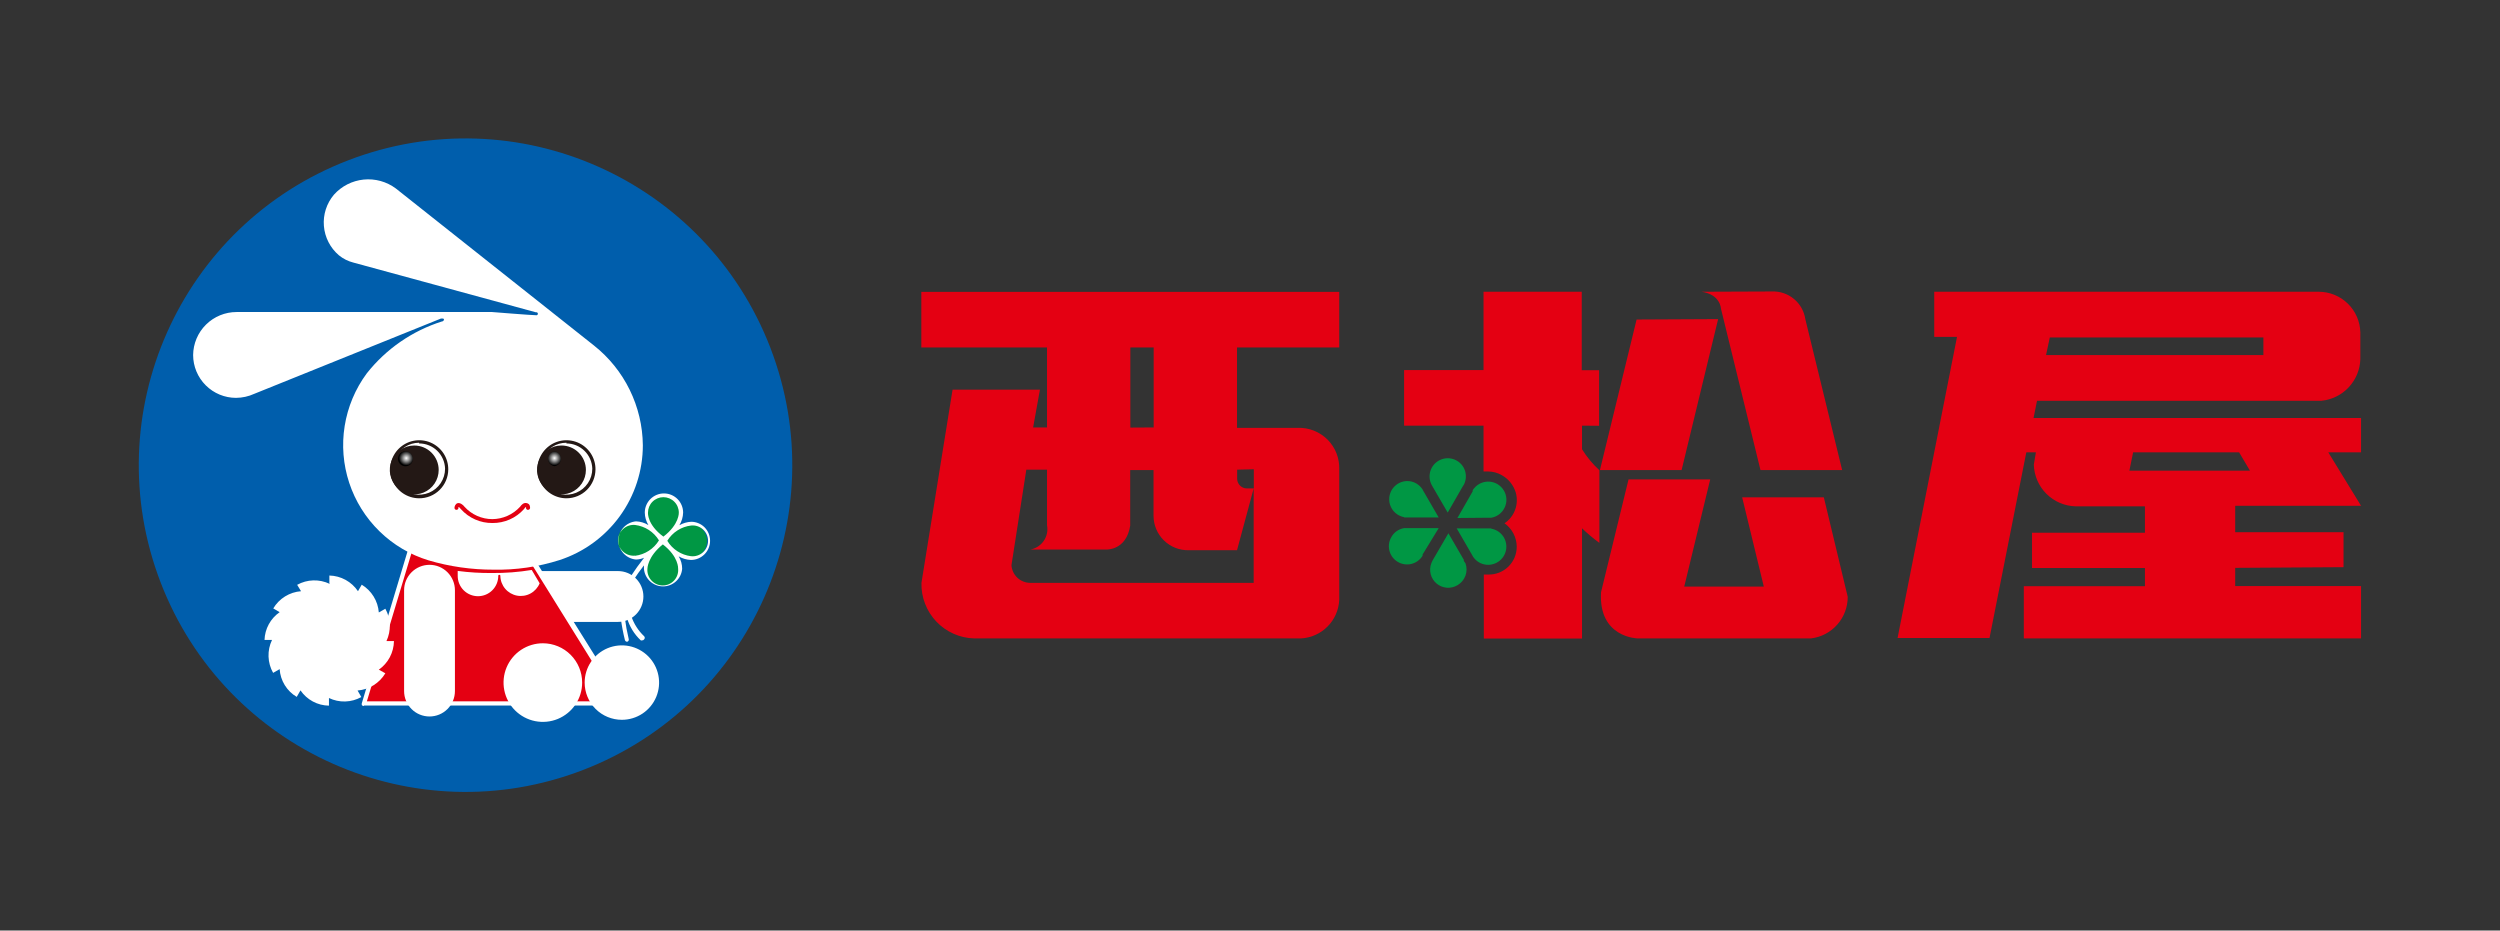 <svg width="180" height="67" viewBox="0 0 180 67" fill="none" xmlns="http://www.w3.org/2000/svg">
<rect x="0" y="0" width="180" height="67" fill="#333333" stroke="none"/>
<g clip-path="url(#clip0_2960_37172)">
<path d="M113.905 30.646V32.346C114.251 32.904 114.672 33.412 115.155 33.856V39.086C114.714 38.766 114.296 38.415 113.905 38.036V45.976H106.835V41.366H107.145C107.413 41.374 107.679 41.328 107.929 41.231C108.178 41.134 108.406 40.988 108.598 40.802C108.79 40.615 108.943 40.392 109.047 40.145C109.151 39.899 109.205 39.634 109.205 39.366C109.203 39.035 109.122 38.709 108.969 38.415C108.816 38.121 108.595 37.868 108.325 37.676C108.676 37.441 108.944 37.1 109.089 36.703C109.235 36.306 109.251 35.873 109.135 35.466C108.978 34.935 108.619 34.486 108.135 34.216C107.831 34.04 107.486 33.947 107.135 33.946H106.815V30.646H101.095V26.646H106.815V21.006H113.885V26.656H115.135V30.656L113.905 30.646ZM75.385 25.016V30.776H74.385L74.875 28.056H68.585L66.345 41.966C66.332 42.478 66.419 42.988 66.603 43.466C66.787 43.944 67.063 44.382 67.416 44.753C67.769 45.125 68.192 45.423 68.66 45.631C69.128 45.839 69.633 45.953 70.145 45.966H93.665C94.385 45.93 95.066 45.627 95.576 45.117C96.086 44.607 96.389 43.926 96.425 43.206V33.806C96.44 33.408 96.373 33.011 96.228 32.64C96.083 32.269 95.862 31.932 95.581 31.65C95.299 31.369 94.962 31.148 94.591 31.003C94.22 30.858 93.823 30.79 93.425 30.806H89.065V25.016H96.425V21.016H66.335V25.016H75.385ZM81.385 30.786V25.016H83.065V30.776L81.385 30.786ZM90.275 33.786V35.166H89.745C89.57 35.158 89.403 35.086 89.279 34.962C89.155 34.837 89.082 34.671 89.075 34.496V33.816L90.275 33.786ZM79.665 39.566C79.665 39.566 81.095 39.636 81.375 37.846V33.846H83.055V37.156C83.058 37.484 83.125 37.809 83.254 38.111C83.383 38.412 83.571 38.686 83.806 38.914C84.041 39.143 84.32 39.323 84.625 39.444C84.93 39.564 85.257 39.623 85.585 39.616H89.065L90.265 35.166V41.966H74.165C73.823 41.962 73.495 41.828 73.246 41.593C72.998 41.358 72.848 41.037 72.825 40.696L73.895 33.816H75.385V37.816C75.422 38.01 75.421 38.209 75.381 38.402C75.341 38.596 75.263 38.779 75.151 38.942C75.039 39.105 74.897 39.244 74.731 39.351C74.565 39.458 74.379 39.531 74.185 39.566H79.665ZM117.835 23.006L115.195 33.846H121.075L123.705 22.976L117.835 23.006ZM122.515 21.006C123.875 21.206 123.905 22.206 123.905 22.206L126.755 33.846H132.635L129.985 22.986C129.902 22.415 129.611 21.896 129.168 21.527C128.725 21.158 128.161 20.965 127.585 20.986L122.515 21.006ZM115.275 42.636C115.075 45.926 117.915 45.966 117.915 45.966H130.385C131.119 45.88 131.794 45.526 132.283 44.972C132.772 44.419 133.04 43.705 133.035 42.966L131.315 35.806H125.435L126.995 42.236H121.265L123.135 34.516H117.255L115.275 42.636ZM160.935 40.886V42.196H169.995V45.966H145.715V42.206H154.435V40.896H146.305V38.356H154.435V36.456H149.435C148.646 36.433 147.897 36.11 147.339 35.552C146.781 34.994 146.458 34.244 146.435 33.456L146.585 32.566H145.895L143.245 45.936H136.625L140.905 24.256H139.265V21.006H166.945C167.729 21.006 168.481 21.312 169.042 21.86C169.603 22.407 169.927 23.152 169.945 23.936V25.856C169.922 26.611 169.625 27.331 169.11 27.883C168.595 28.435 167.896 28.781 167.145 28.856H146.665L146.415 30.096H169.995V32.566H167.635L169.995 36.416H160.935V38.316H168.735V40.836L160.935 40.886ZM147.315 25.566H162.965V24.296H147.585L147.315 25.566ZM153.315 33.886H161.995L161.215 32.566H153.585L153.315 33.886Z" fill="#E40012"/>
<path d="M103.075 34.906L103.125 34.996L104.235 36.906L105.325 35.006L105.405 34.886L105.465 34.746C105.53 34.565 105.555 34.371 105.538 34.18C105.521 33.988 105.462 33.802 105.365 33.636C105.199 33.356 104.934 33.148 104.623 33.052C104.311 32.956 103.976 32.98 103.681 33.119C103.386 33.257 103.153 33.501 103.028 33.802C102.904 34.103 102.895 34.439 103.005 34.746C103.024 34.801 103.047 34.854 103.075 34.906ZM107.075 37.276H107.375C107.583 37.24 107.779 37.154 107.946 37.026C108.114 36.898 108.248 36.731 108.337 36.54C108.427 36.349 108.469 36.139 108.46 35.929C108.451 35.718 108.391 35.513 108.285 35.33C108.18 35.148 108.032 34.993 107.854 34.88C107.676 34.767 107.473 34.698 107.263 34.68C107.053 34.662 106.842 34.695 106.647 34.776C106.452 34.857 106.28 34.984 106.145 35.146L106.035 35.286V35.376L104.935 37.296L107.075 37.276ZM101.095 37.256H103.585L102.485 35.356L102.415 35.226L102.325 35.106C102.203 34.959 102.05 34.841 101.877 34.759C101.705 34.678 101.516 34.636 101.325 34.636C100.998 34.638 100.684 34.762 100.444 34.984C100.204 35.206 100.055 35.51 100.028 35.835C100 36.161 100.095 36.486 100.295 36.745C100.494 37.004 100.783 37.179 101.105 37.236L101.095 37.256ZM105.395 40.396V40.306L104.285 38.396L103.185 40.286L103.115 40.416C103.091 40.461 103.071 40.508 103.055 40.556C102.959 40.808 102.944 41.084 103.011 41.345C103.079 41.607 103.227 41.84 103.433 42.014C103.64 42.188 103.896 42.293 104.165 42.315C104.434 42.337 104.703 42.274 104.935 42.136C105.202 41.983 105.406 41.74 105.512 41.451C105.618 41.162 105.619 40.845 105.515 40.556L105.395 40.396ZM101.385 38.026H101.095C100.906 38.056 100.726 38.128 100.568 38.237C100.411 38.346 100.28 38.489 100.185 38.656C100.015 38.94 99.958 39.278 100.027 39.602C100.096 39.926 100.285 40.212 100.557 40.402C100.828 40.592 101.161 40.673 101.489 40.627C101.817 40.581 102.116 40.413 102.325 40.156L102.425 40.016V39.926L103.585 38.026H101.385ZM107.375 38.046H104.885L105.985 39.946L106.055 40.076L106.145 40.196C106.266 40.343 106.419 40.462 106.592 40.543C106.765 40.625 106.954 40.666 107.145 40.666C107.473 40.666 107.789 40.544 108.031 40.323C108.273 40.102 108.423 39.798 108.452 39.471C108.481 39.145 108.386 38.819 108.187 38.559C107.987 38.299 107.698 38.123 107.375 38.066V38.046Z" fill="#009744"/>
<path d="M41.97 55.442C54.092 50.774 60.135 37.163 55.467 25.041C50.8 12.919 37.189 6.876 25.067 11.544C12.945 16.212 6.902 29.823 11.569 41.945C16.237 54.067 29.848 60.11 41.97 55.442Z" fill="#005EAC"/>
<path d="M44.495 44.777C44.98 44.777 45.446 44.584 45.789 44.241C46.132 43.898 46.325 43.432 46.325 42.947C46.325 42.462 46.132 41.996 45.789 41.653C45.446 41.31 44.98 41.117 44.495 41.117H37.235C36.75 41.117 36.284 41.31 35.941 41.653C35.598 41.996 35.405 42.462 35.405 42.947C35.405 43.432 35.598 43.898 35.941 44.241C36.284 44.584 36.75 44.777 37.235 44.777H44.495Z" fill="white"/>
<path d="M29.855 38.477L26.185 50.667L44.735 50.627L37.855 39.627L29.855 38.477Z" fill="#E40012"/>
<path d="M26.185 50.837C26.159 50.836 26.134 50.829 26.112 50.817C26.089 50.805 26.07 50.788 26.055 50.767C26.035 50.719 26.035 50.665 26.055 50.617L29.725 38.427C29.736 38.387 29.762 38.353 29.797 38.331C29.832 38.309 29.874 38.3 29.915 38.307L37.915 39.457C37.963 39.468 38.006 39.496 38.035 39.537L44.905 50.537C44.92 50.563 44.928 50.592 44.928 50.622C44.928 50.652 44.92 50.681 44.905 50.707C44.889 50.733 44.867 50.755 44.841 50.77C44.815 50.786 44.785 50.795 44.755 50.797H26.205L26.185 50.837ZM29.975 38.667L26.415 50.497H44.415L37.755 39.777L29.975 38.667Z" fill="white"/>
<path d="M39.095 46.316C38.535 46.314 37.987 46.479 37.52 46.788C37.053 47.098 36.689 47.539 36.473 48.056C36.258 48.573 36.2 49.143 36.308 49.692C36.416 50.242 36.685 50.747 37.08 51.144C37.476 51.541 37.98 51.811 38.529 51.921C39.078 52.031 39.648 51.976 40.166 51.762C40.683 51.548 41.126 51.185 41.437 50.72C41.749 50.254 41.915 49.707 41.915 49.146C41.915 48.398 41.618 47.679 41.09 47.149C40.561 46.618 39.844 46.319 39.095 46.316ZM44.775 51.826C45.305 51.826 45.823 51.669 46.264 51.375C46.705 51.08 47.048 50.662 47.251 50.172C47.454 49.682 47.507 49.144 47.403 48.624C47.3 48.104 47.045 47.626 46.67 47.251C46.295 46.877 45.818 46.621 45.298 46.518C44.778 46.414 44.239 46.468 43.749 46.67C43.26 46.873 42.841 47.217 42.547 47.657C42.252 48.098 42.095 48.616 42.095 49.146C42.095 49.857 42.377 50.539 42.88 51.041C43.382 51.544 44.064 51.826 44.775 51.826Z" fill="white"/>
<path d="M47.765 38.826C46.445 37.826 46.525 36.916 46.525 36.916C46.525 36.587 46.656 36.272 46.888 36.039C47.121 35.806 47.436 35.676 47.765 35.676C48.094 35.676 48.409 35.806 48.642 36.039C48.874 36.272 49.005 36.587 49.005 36.916C49.005 36.916 49.085 37.846 47.765 38.826ZM47.645 38.906C46.645 40.226 45.725 40.146 45.725 40.146C45.396 40.146 45.081 40.015 44.848 39.783C44.615 39.55 44.485 39.235 44.485 38.906C44.485 38.577 44.615 38.261 44.848 38.029C45.081 37.796 45.396 37.666 45.725 37.666C45.725 37.666 46.665 37.566 47.645 38.906Z" fill="#009744"/>
<path d="M47.725 39.027C49.045 40.027 48.965 40.947 48.965 40.947C48.965 41.276 48.834 41.592 48.602 41.824C48.369 42.057 48.054 42.187 47.725 42.187C47.396 42.187 47.081 42.057 46.848 41.824C46.616 41.592 46.485 41.276 46.485 40.947C46.485 40.947 46.405 40.007 47.725 39.027Z" fill="#009744"/>
<path d="M47.845 38.946C48.845 37.626 49.765 37.706 49.765 37.706C50.076 37.734 50.365 37.877 50.576 38.108C50.786 38.338 50.903 38.639 50.903 38.951C50.903 39.263 50.786 39.564 50.576 39.794C50.365 40.025 50.076 40.168 49.765 40.196C49.765 40.196 48.825 40.276 47.845 38.946Z" fill="#009744"/>
<path d="M45.455 44.366C45.437 44.331 45.406 44.302 45.369 44.287C45.332 44.271 45.291 44.269 45.253 44.281C45.214 44.293 45.181 44.318 45.16 44.352C45.138 44.386 45.129 44.427 45.135 44.466C45.314 45.093 45.66 45.66 46.135 46.106C46.17 46.12 46.209 46.12 46.245 46.106C46.271 46.107 46.296 46.101 46.319 46.089C46.342 46.076 46.361 46.058 46.375 46.036C46.39 46.022 46.403 46.004 46.411 45.984C46.419 45.964 46.424 45.943 46.424 45.921C46.424 45.9 46.419 45.879 46.411 45.859C46.403 45.839 46.39 45.821 46.375 45.806C45.955 45.409 45.639 44.914 45.455 44.366Z" fill="white"/>
<path d="M49.775 37.567C49.472 37.581 49.177 37.666 48.915 37.817C49.083 37.543 49.176 37.229 49.185 36.907C49.185 36.541 49.039 36.19 48.781 35.931C48.522 35.673 48.171 35.527 47.805 35.527C47.439 35.527 47.088 35.673 46.829 35.931C46.57 36.19 46.425 36.541 46.425 36.907C46.43 37.225 46.52 37.536 46.685 37.807C46.416 37.642 46.11 37.549 45.795 37.537C45.45 37.567 45.13 37.724 44.896 37.979C44.662 38.234 44.532 38.567 44.532 38.912C44.532 39.258 44.662 39.591 44.896 39.846C45.13 40.1 45.45 40.258 45.795 40.287C45.995 40.282 46.192 40.238 46.375 40.157C45.7 41.017 45.101 41.934 44.585 42.897C44.58 42.917 44.58 42.938 44.585 42.957C44.601 44.013 44.738 45.063 44.995 46.087C45.005 46.122 45.027 46.152 45.055 46.173C45.084 46.195 45.119 46.207 45.155 46.207C45.176 46.202 45.197 46.192 45.214 46.178C45.232 46.164 45.246 46.147 45.257 46.127C45.267 46.107 45.273 46.085 45.274 46.063C45.276 46.041 45.273 46.018 45.265 45.997C45.03 45.014 44.899 44.008 44.875 42.997C45.306 42.194 45.805 41.428 46.365 40.707C46.36 40.791 46.36 40.874 46.365 40.957C46.394 41.302 46.552 41.623 46.806 41.856C47.061 42.09 47.394 42.22 47.74 42.22C48.086 42.22 48.419 42.09 48.673 41.856C48.928 41.623 49.086 41.302 49.115 40.957C49.117 40.64 49.031 40.328 48.865 40.057C49.133 40.215 49.435 40.304 49.745 40.317C49.926 40.317 50.106 40.282 50.273 40.212C50.441 40.143 50.593 40.041 50.721 39.913C50.849 39.785 50.95 39.633 51.02 39.465C51.089 39.298 51.125 39.119 51.125 38.937C51.126 38.759 51.092 38.582 51.025 38.416C50.958 38.251 50.859 38.1 50.734 37.973C50.608 37.846 50.459 37.744 50.295 37.675C50.13 37.605 49.953 37.569 49.775 37.567ZM46.655 36.907C46.655 36.762 46.684 36.617 46.739 36.483C46.795 36.348 46.877 36.225 46.98 36.123C47.083 36.019 47.206 35.938 47.34 35.882C47.475 35.826 47.619 35.797 47.765 35.797C47.911 35.797 48.055 35.826 48.19 35.882C48.324 35.938 48.447 36.019 48.55 36.123C48.653 36.225 48.735 36.348 48.79 36.483C48.846 36.617 48.875 36.762 48.875 36.907C48.875 36.907 48.925 37.747 47.765 38.637C46.585 37.767 46.655 36.927 46.655 36.917V36.907ZM45.725 40.007C45.571 40.022 45.416 40.004 45.269 39.956C45.122 39.907 44.987 39.828 44.873 39.724C44.758 39.62 44.667 39.493 44.605 39.351C44.542 39.21 44.51 39.057 44.51 38.902C44.51 38.748 44.542 38.595 44.605 38.453C44.667 38.312 44.758 38.185 44.873 38.081C44.987 37.977 45.122 37.898 45.269 37.849C45.416 37.8 45.571 37.783 45.725 37.797C46.077 37.841 46.414 37.963 46.712 38.155C47.01 38.347 47.261 38.605 47.445 38.907C47.26 39.21 47.009 39.466 46.712 39.658C46.414 39.851 46.077 39.973 45.725 40.017V40.007ZM48.825 40.937C48.84 41.091 48.822 41.247 48.773 41.393C48.724 41.54 48.645 41.675 48.541 41.789C48.437 41.904 48.31 41.995 48.169 42.058C48.028 42.12 47.875 42.153 47.72 42.153C47.565 42.153 47.412 42.12 47.271 42.058C47.13 41.995 47.003 41.904 46.899 41.789C46.795 41.675 46.716 41.54 46.667 41.393C46.618 41.247 46.6 41.091 46.615 40.937C46.615 40.937 46.615 40.087 47.725 39.197C48.875 40.087 48.825 40.927 48.825 40.947V40.937ZM49.755 40.047C49.404 40.004 49.068 39.882 48.772 39.689C48.476 39.497 48.227 39.24 48.045 38.937C48.229 38.636 48.48 38.38 48.778 38.189C49.076 37.998 49.413 37.878 49.765 37.837C49.919 37.823 50.074 37.84 50.221 37.889C50.368 37.938 50.502 38.017 50.617 38.121C50.731 38.225 50.823 38.352 50.885 38.493C50.948 38.635 50.98 38.788 50.98 38.942C50.98 39.097 50.948 39.25 50.885 39.391C50.823 39.533 50.731 39.66 50.617 39.764C50.502 39.868 50.368 39.947 50.221 39.995C50.074 40.044 49.919 40.062 49.765 40.047H49.755ZM23.715 41.967V41.437C24.124 41.447 24.524 41.554 24.883 41.751C25.241 41.948 25.547 42.228 25.775 42.567L26.045 42.097C26.394 42.309 26.688 42.601 26.902 42.949C27.116 43.297 27.244 43.69 27.275 44.097L27.745 43.827C27.942 44.182 28.052 44.578 28.066 44.983C28.079 45.388 27.997 45.79 27.825 46.157H28.365C28.359 46.562 28.257 46.961 28.068 47.319C27.878 47.677 27.607 47.985 27.275 48.217L27.745 48.477C27.534 48.828 27.242 49.123 26.895 49.339C26.547 49.554 26.153 49.684 25.745 49.717L26.015 50.187C25.661 50.385 25.264 50.495 24.858 50.507C24.453 50.519 24.05 50.433 23.685 50.257V50.807C23.28 50.802 22.882 50.7 22.525 50.508C22.169 50.317 21.863 50.042 21.635 49.707L21.365 50.177C21.012 49.969 20.716 49.679 20.502 49.33C20.287 48.981 20.161 48.586 20.135 48.177L19.665 48.447C19.461 48.088 19.348 47.685 19.334 47.272C19.32 46.859 19.406 46.45 19.585 46.077H19.045C19.058 45.682 19.163 45.295 19.352 44.948C19.541 44.6 19.809 44.302 20.135 44.077L19.675 43.807C19.884 43.455 20.175 43.159 20.523 42.943C20.872 42.727 21.267 42.598 21.675 42.567L21.395 42.107C21.751 41.91 22.149 41.8 22.556 41.788C22.963 41.776 23.368 41.861 23.735 42.037M32.755 42.497C32.755 42.012 32.562 41.547 32.219 41.203C31.876 40.86 31.41 40.667 30.925 40.667C30.44 40.667 29.974 40.86 29.631 41.203C29.288 41.547 29.095 42.012 29.095 42.497V49.757C29.095 50.243 29.288 50.708 29.631 51.051C29.974 51.395 30.44 51.587 30.925 51.587C31.41 51.587 31.876 51.395 32.219 51.051C32.562 50.708 32.755 50.243 32.755 49.757V42.497Z" fill="white"/>
<path d="M38.585 22.696C38.602 22.701 38.619 22.702 38.636 22.699C38.653 22.696 38.669 22.69 38.683 22.679C38.697 22.669 38.708 22.656 38.716 22.64C38.724 22.625 38.728 22.608 38.728 22.591C38.728 22.573 38.724 22.556 38.716 22.541C38.708 22.526 38.697 22.512 38.683 22.502C38.669 22.492 38.653 22.485 38.636 22.482C38.619 22.479 38.602 22.481 38.585 22.486L25.445 18.906C25.06 18.809 24.701 18.628 24.395 18.376C23.772 17.843 23.386 17.085 23.32 16.268C23.254 15.451 23.515 14.641 24.045 14.016C24.597 13.4 25.36 13.012 26.183 12.929C27.006 12.846 27.831 13.073 28.495 13.566L42.765 24.876C43.85 25.735 44.729 26.825 45.338 28.067C45.947 29.309 46.271 30.672 46.285 32.056C46.285 33.891 45.705 35.679 44.627 37.164C43.549 38.65 42.029 39.756 40.285 40.326C38.75 40.815 37.145 41.048 35.535 41.016C33.951 41.02 32.374 40.794 30.855 40.346C29.526 39.941 28.314 39.223 27.321 38.252C26.328 37.281 25.581 36.087 25.145 34.768C24.709 33.449 24.596 32.045 24.816 30.673C25.035 29.302 25.58 28.003 26.405 26.886C27.794 25.126 29.678 23.823 31.815 23.146C31.855 23.146 31.893 23.13 31.921 23.102C31.949 23.074 31.965 23.035 31.965 22.996C31.965 22.916 31.825 22.936 31.745 22.936L18.305 28.356C17.894 28.544 17.447 28.642 16.995 28.646C16.177 28.646 15.393 28.322 14.814 27.744C14.234 27.167 13.908 26.384 13.905 25.566C13.913 24.741 14.246 23.952 14.832 23.372C15.418 22.791 16.21 22.466 17.035 22.466H35.425C35.425 22.466 38.275 22.696 38.585 22.696Z" fill="white"/>
<path d="M30.175 35.877C29.762 35.875 29.358 35.751 29.015 35.52C28.673 35.288 28.407 34.961 28.25 34.578C28.094 34.195 28.055 33.775 28.137 33.37C28.22 32.965 28.421 32.593 28.714 32.302C29.008 32.011 29.381 31.814 29.787 31.735C30.193 31.657 30.613 31.7 30.994 31.86C31.375 32.02 31.7 32.29 31.928 32.634C32.156 32.979 32.277 33.384 32.275 33.797C32.274 34.072 32.218 34.343 32.112 34.596C32.006 34.849 31.851 35.079 31.656 35.272C31.461 35.465 31.23 35.618 30.976 35.722C30.721 35.826 30.449 35.879 30.175 35.877ZM30.175 31.877C29.805 31.877 29.444 31.987 29.136 32.192C28.828 32.398 28.589 32.69 28.447 33.032C28.306 33.373 28.269 33.749 28.341 34.112C28.413 34.475 28.591 34.808 28.853 35.069C29.114 35.331 29.447 35.509 29.81 35.581C30.173 35.654 30.549 35.616 30.891 35.475C31.232 35.333 31.524 35.094 31.73 34.786C31.935 34.479 32.045 34.117 32.045 33.747C32.032 33.26 31.829 32.797 31.48 32.457C31.131 32.117 30.662 31.927 30.175 31.927V31.877Z" fill="#231815"/>
<path d="M29.825 32.077C29.477 32.077 29.137 32.181 28.847 32.374C28.558 32.567 28.332 32.842 28.199 33.164C28.066 33.485 28.031 33.839 28.099 34.181C28.167 34.522 28.334 34.836 28.58 35.082C28.827 35.328 29.14 35.495 29.482 35.563C29.823 35.631 30.177 35.596 30.498 35.463C30.82 35.33 31.095 35.105 31.288 34.815C31.482 34.526 31.585 34.185 31.585 33.837C31.585 33.606 31.539 33.377 31.451 33.164C31.363 32.95 31.233 32.756 31.07 32.593C30.906 32.429 30.712 32.3 30.498 32.211C30.285 32.123 30.056 32.077 29.825 32.077ZM40.785 35.877C40.371 35.877 39.967 35.754 39.623 35.524C39.279 35.294 39.011 34.967 38.853 34.585C38.695 34.202 38.654 33.782 38.736 33.376C38.817 32.97 39.017 32.598 39.311 32.306C39.604 32.014 39.977 31.816 40.383 31.736C40.789 31.657 41.21 31.7 41.592 31.859C41.973 32.019 42.299 32.288 42.528 32.633C42.756 32.978 42.877 33.383 42.875 33.797C42.872 34.35 42.651 34.879 42.259 35.269C41.868 35.658 41.337 35.877 40.785 35.877ZM40.785 31.877C40.415 31.875 40.052 31.983 39.743 32.188C39.434 32.392 39.193 32.683 39.05 33.025C38.907 33.366 38.869 33.742 38.94 34.106C39.011 34.469 39.188 34.803 39.449 35.066C39.71 35.328 40.043 35.508 40.406 35.581C40.769 35.654 41.146 35.617 41.488 35.476C41.831 35.335 42.123 35.095 42.329 34.787C42.535 34.48 42.645 34.117 42.645 33.747C42.632 33.262 42.431 32.8 42.084 32.461C41.736 32.121 41.271 31.93 40.785 31.927V31.877Z" fill="#231815"/>
<path d="M40.425 32.076C40.077 32.076 39.737 32.179 39.447 32.373C39.158 32.566 38.932 32.841 38.799 33.163C38.666 33.484 38.631 33.838 38.699 34.179C38.767 34.521 38.934 34.834 39.181 35.081C39.427 35.327 39.74 35.494 40.082 35.562C40.423 35.63 40.777 35.595 41.099 35.462C41.42 35.329 41.695 35.103 41.888 34.814C42.082 34.525 42.185 34.184 42.185 33.836C42.185 33.369 42 32.922 41.669 32.592C41.34 32.262 40.892 32.076 40.425 32.076Z" fill="#231815"/>
<path d="M29.265 33.567C29.394 33.55 29.513 33.486 29.599 33.387C29.684 33.289 29.732 33.163 29.732 33.032C29.732 32.902 29.684 32.776 29.599 32.677C29.513 32.579 29.394 32.515 29.265 32.497C29.189 32.487 29.111 32.493 29.037 32.515C28.963 32.537 28.895 32.575 28.837 32.625C28.779 32.676 28.732 32.739 28.7 32.809C28.668 32.879 28.652 32.955 28.652 33.032C28.652 33.109 28.668 33.185 28.7 33.256C28.732 33.326 28.779 33.388 28.837 33.439C28.895 33.49 28.963 33.528 29.037 33.55C29.111 33.572 29.189 33.578 29.265 33.567Z" fill="url(#paint0_radial_2960_37172)"/>
<path d="M39.925 33.566C40.054 33.548 40.173 33.484 40.259 33.386C40.344 33.288 40.392 33.162 40.392 33.031C40.392 32.901 40.344 32.775 40.259 32.676C40.173 32.578 40.054 32.514 39.925 32.496C39.796 32.514 39.677 32.578 39.591 32.676C39.505 32.775 39.458 32.901 39.458 33.031C39.458 33.162 39.505 33.288 39.591 33.386C39.677 33.484 39.796 33.548 39.925 33.566Z" fill="url(#paint1_radial_2960_37172)"/>
<path d="M35.455 37.657C35.027 37.662 34.603 37.575 34.212 37.403C33.82 37.23 33.47 36.976 33.185 36.657C33.105 36.55 33.045 36.501 33.005 36.507V36.597C33.001 36.616 32.993 36.633 32.983 36.648C32.972 36.664 32.958 36.677 32.943 36.687C32.927 36.698 32.909 36.705 32.891 36.708C32.872 36.711 32.853 36.711 32.835 36.707C32.816 36.703 32.799 36.696 32.784 36.685C32.768 36.674 32.755 36.661 32.745 36.645C32.734 36.629 32.727 36.612 32.724 36.593C32.721 36.575 32.721 36.556 32.725 36.537C32.725 36.477 32.785 36.267 32.955 36.227C33.125 36.187 33.335 36.337 33.445 36.487C33.698 36.767 34.007 36.99 34.351 37.143C34.695 37.296 35.068 37.376 35.445 37.377C35.822 37.374 36.194 37.294 36.538 37.141C36.882 36.987 37.191 36.765 37.445 36.487C37.555 36.337 37.705 36.167 37.935 36.227C38.165 36.287 38.155 36.477 38.165 36.537C38.171 36.576 38.161 36.615 38.139 36.646C38.117 36.678 38.083 36.7 38.045 36.707C38.026 36.712 38.007 36.712 37.989 36.709C37.97 36.706 37.952 36.699 37.936 36.689C37.92 36.678 37.907 36.665 37.896 36.649C37.886 36.633 37.878 36.616 37.875 36.597C37.88 36.564 37.88 36.53 37.875 36.497C37.875 36.497 37.795 36.547 37.725 36.657C37.44 36.976 37.09 37.23 36.698 37.403C36.306 37.575 35.883 37.662 35.455 37.657Z" fill="#E40012"/>
<path d="M38.285 41.037C37.337 41.193 36.376 41.266 35.415 41.257C34.593 41.264 33.771 41.214 32.955 41.107V41.467C32.955 41.854 33.109 42.226 33.383 42.499C33.657 42.773 34.028 42.927 34.415 42.927C34.802 42.927 35.174 42.773 35.447 42.499C35.721 42.226 35.875 41.854 35.875 41.467C35.874 41.457 35.874 41.447 35.877 41.437C35.88 41.428 35.885 41.419 35.892 41.411C35.898 41.403 35.907 41.397 35.916 41.393C35.925 41.389 35.935 41.387 35.945 41.387C35.956 41.385 35.967 41.386 35.978 41.39C35.988 41.393 35.998 41.399 36.005 41.407C36.013 41.415 36.019 41.424 36.023 41.435C36.026 41.445 36.027 41.456 36.025 41.467C36.031 41.805 36.154 42.131 36.373 42.389C36.591 42.647 36.892 42.822 37.224 42.885C37.557 42.947 37.9 42.893 38.197 42.731C38.495 42.569 38.727 42.31 38.855 41.997L38.285 41.037Z" fill="white"/>
</g>
<defs>
<radialGradient id="paint0_radial_2960_37172" cx="0" cy="0" r="1" gradientUnits="userSpaceOnUse" gradientTransform="translate(29.255 32.987) scale(0.53)">
<stop stop-color="white"/>
<stop offset="1"/>
</radialGradient>
<radialGradient id="paint1_radial_2960_37172" cx="0" cy="0" r="1" gradientUnits="userSpaceOnUse" gradientTransform="translate(39.925 32.986) scale(0.53)">
<stop stop-color="white"/>
<stop offset="1"/>
</radialGradient>
<clipPath id="clip0_2960_37172">
<rect width="178.75" height="65.85" fill="white" transform="translate(0.585 0.566)"/>
</clipPath>
</defs>
</svg>
